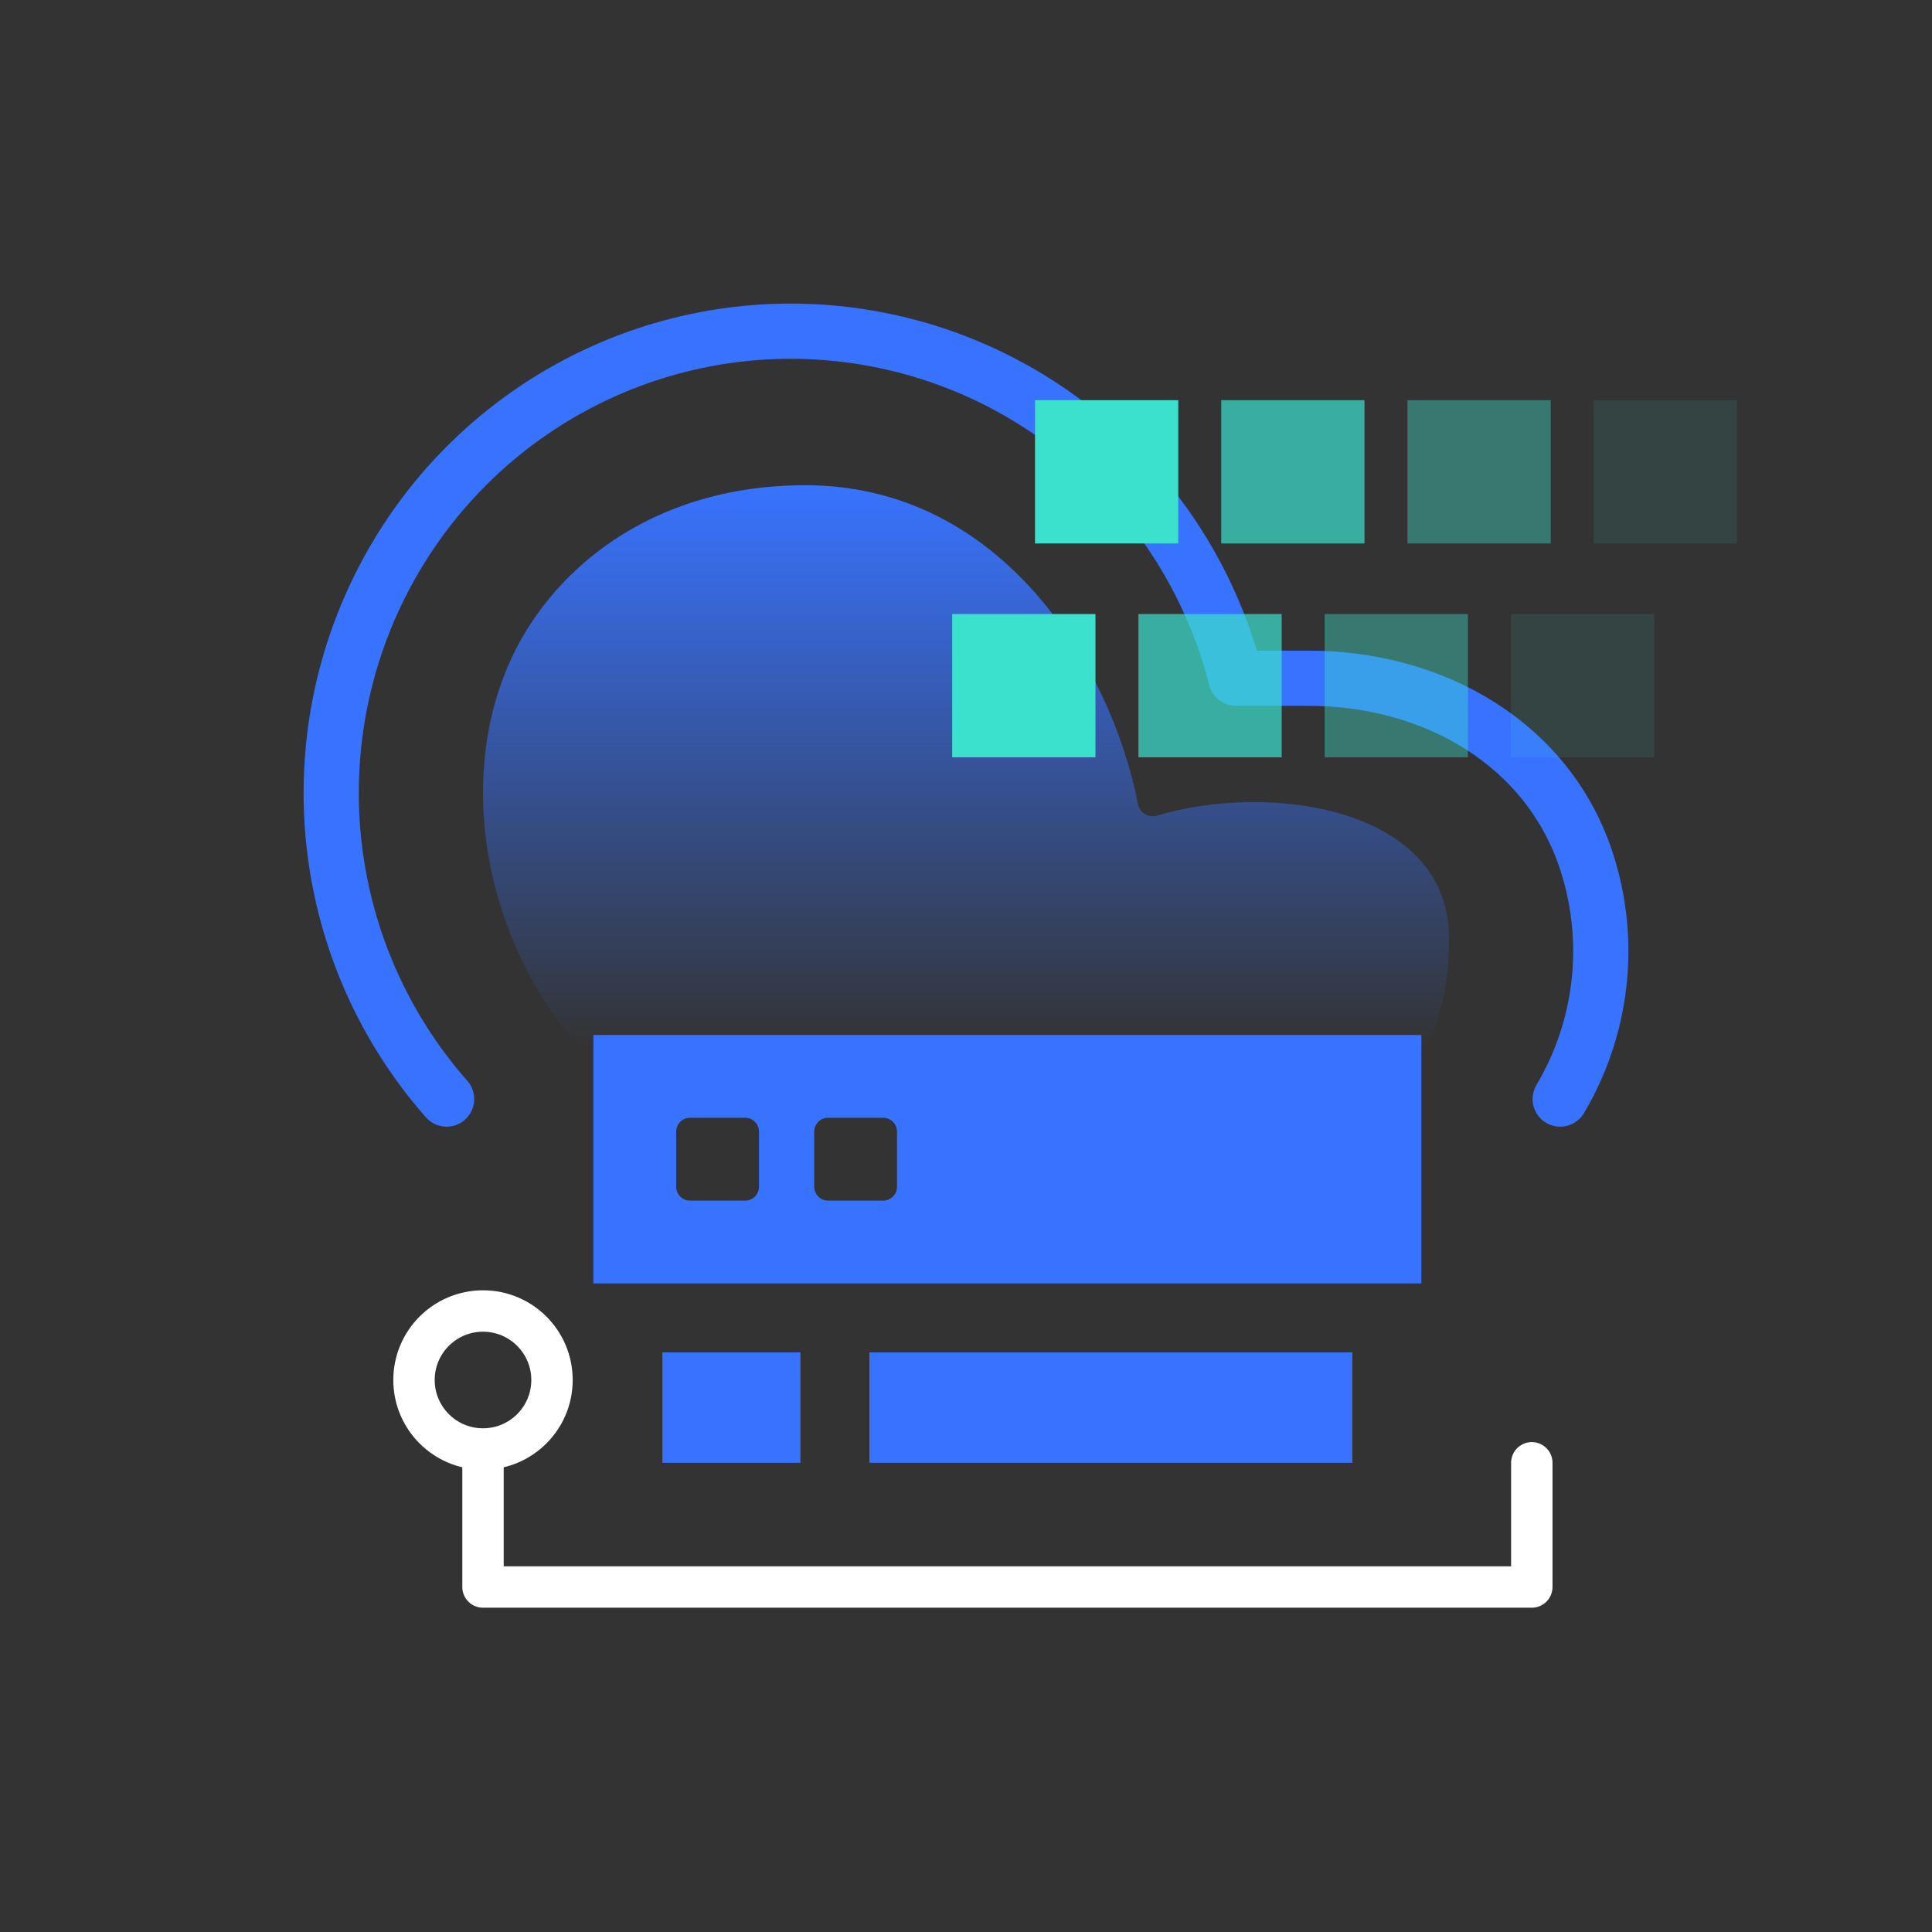 <svg width="140" height="140" viewBox="0 0 140 140" fill="none" xmlns="http://www.w3.org/2000/svg">
<rect x="0" y="0" width="140" height="140" fill="#333333" stroke="none"/>
<path d="M42.93 76H103.184C104.285 74.192 105 71.62 105 68C105 58.474 91.946 56.661 83.846 59.103C83.236 59.287 82.586 58.906 82.465 58.28C80.54 48.376 72.653 35.162 58.364 35.162C47.021 35.162 39.71 41.5 36.82 48.238C33.062 57 35.287 68.292 41.992 75.928L42.93 76Z" fill="url(#paint0_linear_278_12680)"/>
<path d="M32.364 79.643C23.221 69.262 21.395 54.29 27.772 41.997C34.149 29.704 47.409 22.634 61.114 24.221C74.819 25.807 86.133 35.721 89.561 49.148H94.807C103.886 49.141 112.284 53.906 115.026 62.604C116.865 68.436 116.039 74.62 113.057 79.643" stroke="#3873FF" stroke-width="4" stroke-linecap="round" stroke-linejoin="round"/>
<path fill-rule="evenodd" clip-rule="evenodd" d="M43 75H103V93H43V75ZM49 82C49 81.448 49.448 81 50 81H54C54.552 81 55 81.448 55 82V86C55 86.552 54.552 87 54 87H50C49.448 87 49 86.552 49 86V82ZM60 81C59.448 81 59 81.448 59 82V86C59 86.552 59.448 87 60 87H64C64.552 87 65 86.552 65 86V82C65 81.448 64.552 81 64 81H60Z" fill="#3873FF"/>
<rect x="48" y="98" width="10" height="8" fill="#3873FF"/>
<rect x="63" y="98" width="35" height="8" fill="#3873FF"/>
<path d="M111 106V115H35V105.5" stroke="white" stroke-width="3" stroke-linecap="round" stroke-linejoin="round"/>
<path fill-rule="evenodd" clip-rule="evenodd" d="M35 105C32.239 105 30 102.761 30 100C30 97.239 32.239 95 35 95C37.761 95 40 97.239 40 100C40 102.761 37.761 105 35 105Z" stroke="white" stroke-width="3"/>
<rect opacity="0.1" width="10.381" height="10.381" transform="matrix(0 -1 -1 0 119.867 54.876)" fill="#3CE1CD"/>
<rect opacity="0.1" width="10.381" height="10.381" transform="matrix(0 -1 -1 0 125.867 39.381)" fill="#3CE1CD"/>
<rect opacity="0.4" width="10.381" height="10.381" transform="matrix(0 -1 -1 0 106.371 54.876)" fill="#3CE1CD"/>
<rect opacity="0.4" width="10.381" height="10.381" transform="matrix(0 -1 -1 0 112.371 39.381)" fill="#3CE1CD"/>
<rect opacity="0.7" width="10.381" height="10.381" transform="matrix(0 -1 -1 0 92.876 54.876)" fill="#3CE1CD"/>
<rect opacity="0.7" width="10.381" height="10.381" transform="matrix(0 -1 -1 0 98.876 39.381)" fill="#3CE1CD"/>
<rect width="10.381" height="10.381" transform="matrix(0 -1 -1 0 79.381 54.876)" fill="#3CE1CD"/>
<rect width="10.381" height="10.381" transform="matrix(0 -1 -1 0 85.381 39.381)" fill="#3CE1CD"/>
<defs>
<linearGradient id="paint0_linear_278_12680" x1="70" y1="35.162" x2="70" y2="76" gradientUnits="userSpaceOnUse">
<stop stop-color="#3873FF"/>
<stop offset="1" stop-color="#3873FF" stop-opacity="0"/>
</linearGradient>
</defs>
</svg>
